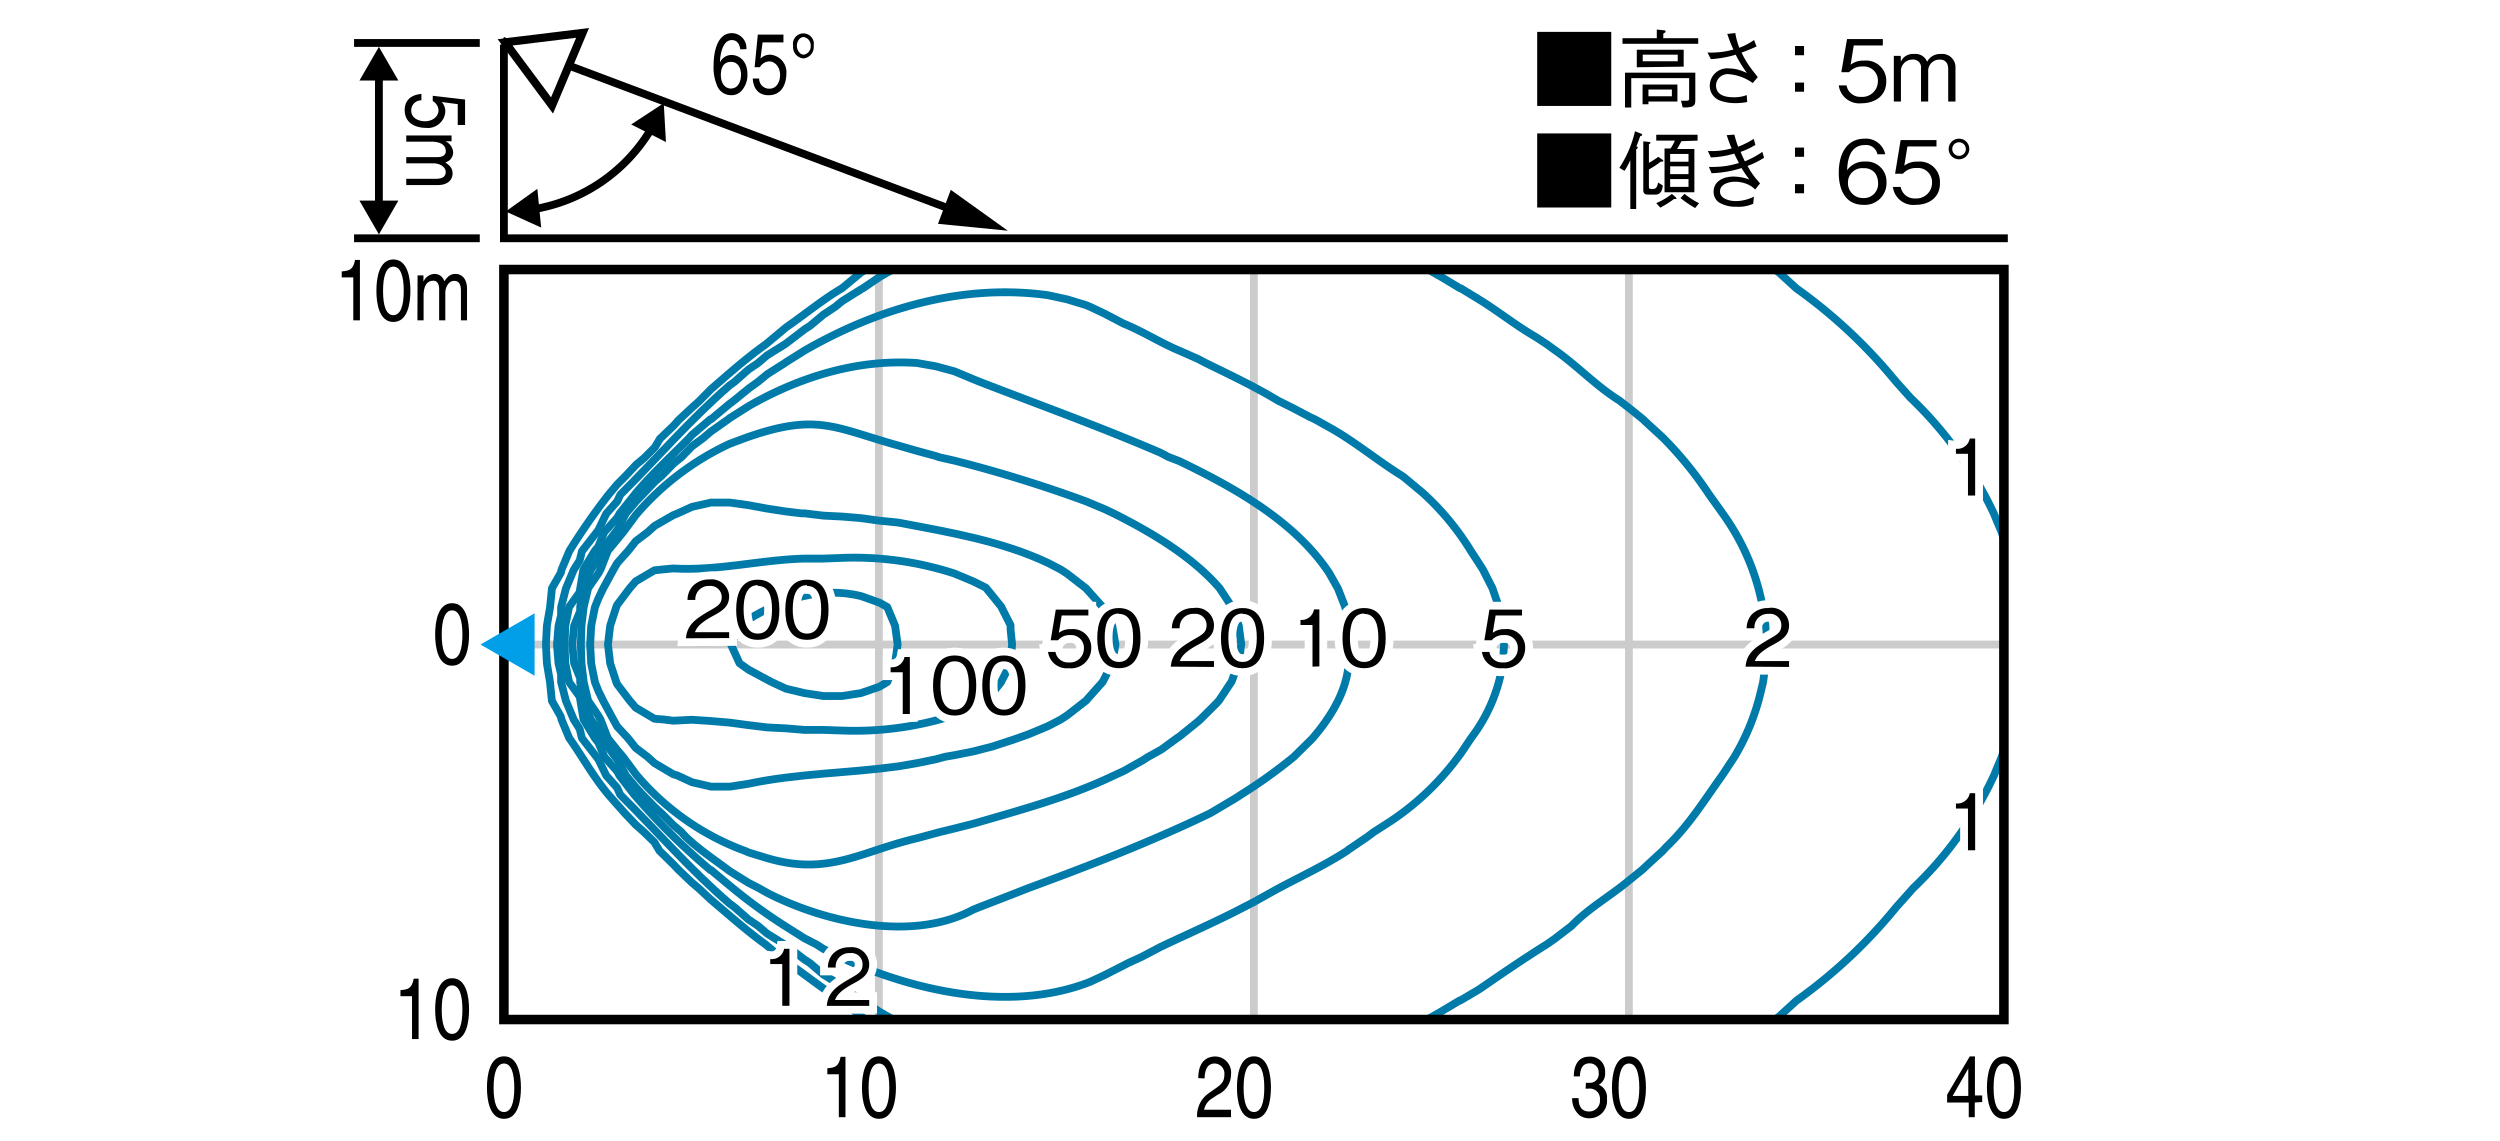 <svg xmlns="http://www.w3.org/2000/svg" viewBox="0 0 320 146"><defs><style>.cls-1,.cls-8{fill:#fff;}.cls-2,.cls-3,.cls-4,.cls-5,.cls-6,.cls-7,.cls-9{fill:none;}.cls-2{stroke:#ccc;}.cls-2,.cls-3{stroke-linecap:round;stroke-linejoin:round;}.cls-3{stroke:#007aa9;}.cls-4{stroke:#fff;stroke-width:2px;}.cls-4,.cls-9{stroke-miterlimit:10;}.cls-5,.cls-6,.cls-7,.cls-8,.cls-9{stroke:#000;}.cls-5{stroke-width:1px;}.cls-8{stroke-width:1.04px;}.cls-9{stroke-width:1.22px;}.cls-10{fill:#009fe8;}</style></defs><title>id_e30412hm_n</title><g id="レイヤー_2" data-name="レイヤー 2"><g id="grid"><rect class="cls-1" width="320" height="146"/><line class="cls-2" x1="112.5" y1="34.5" x2="112.5" y2="130.5"/><line class="cls-2" x1="160.5" y1="34.5" x2="160.5" y2="130.5"/><line class="cls-2" x1="208.5" y1="34.5" x2="208.5" y2="130.5"/><line class="cls-2" x1="64.5" y1="82.5" x2="256.5" y2="82.5"/></g><g id="id_e30412hm_n"><path d="M206.24,4.08v9.48h-9.48V4.08Z"/><path d="M207.68,5.61V4.89h4.39V3.78l.89.1c.07,0,.23,0,.23.14s-.07.14-.29.29v.58h4.47v.72Zm9,8a3.34,3.34,0,0,1-1.3.13l-.21-.85.69,0c.35,0,.35-.08.35-.43V10H208.8v3.76H208V9.3h9v3.37C217,13.09,217,13.42,216.68,13.57Zm-7.17-5V6.37h6V8.53ZM214.75,7h-4.48v.84h4.48ZM211,13v.35h-.75V10.82h4.46V13Zm3-1.54h-3v.86h3Z"/><path d="M222.12,4.23a9.3,9.3,0,0,0,.51,1.89,8.32,8.32,0,0,0,1.89-1l.32.83c-.9.4-1.22.53-1.92.78a12.09,12.09,0,0,0,1.57,2.49c.35.46.4.5.5.66l-.64.75a6.09,6.09,0,0,0-3-1.13,1.49,1.49,0,0,0-1.7,1.42c0,1.49,1.66,1.53,2.32,1.53a4.34,4.34,0,0,0,1.61-.28l.06.89a8,8,0,0,1-1.61.14,5.41,5.41,0,0,1-1.75-.29,2,2,0,0,1-1.43-2,2.24,2.24,0,0,1,2.49-2.15,4.75,4.75,0,0,1,1.63.32l.63.25A15.44,15.44,0,0,1,222.17,7a13.84,13.84,0,0,1-3.18.57l-.43-.85a10.5,10.5,0,0,0,3.32-.38,16.77,16.77,0,0,1-.79-2Z"/><path d="M230.92,7.07h-1.16V5.89h1.16Zm0,4.67h-1.16V10.57h1.16Z"/><path d="M238.27,13.22a2.65,2.65,0,0,1-2.91-2.29h1a1.78,1.78,0,0,0,1.87,1.47,2,2,0,0,0,2.14-2,1.8,1.8,0,0,0-1.95-1.89,2.16,2.16,0,0,0-1.73.73h-1L236.42,5H241v.82h-3.72l-.4,2.46a2.63,2.63,0,0,1,1.71-.52,2.58,2.58,0,0,1,2.85,2.69C241.44,12.26,240,13.22,238.27,13.22Z"/><path d="M249.37,13V8.83c0-.47-.16-1.2-1.06-1.2a1.44,1.44,0,0,0-1.5,1.55V13h-.92V8.76a1,1,0,0,0-1.13-1.13,1.46,1.46,0,0,0-1.44,1.57V13h-.91V7.15h.89v.76a1.68,1.68,0,0,1,1.69-1,1.59,1.59,0,0,1,1.68,1,1.86,1.86,0,0,1,1.78-1,1.69,1.69,0,0,1,1.85,1.79V13Z"/><path d="M56.54,13.06A1.71,1.71,0,0,1,57,14.29a2.24,2.24,0,0,1-2.48,2.08c-.86,0-2.72-.31-2.72-2.3,0-.83.41-1.89,2.14-2.05v.82a1.28,1.28,0,0,0-1.3,1.35c0,.82.8,1.33,1.77,1.33s1.72-.62,1.72-1.4a1.42,1.42,0,0,0-.74-1.18l0-.68,4.14.48V16h-.94V13.33Z"/><path d="M57.8,17.34v.74H57v0a1.65,1.65,0,0,1,1,1.43A1.29,1.29,0,0,1,57,20.78c.54.4.93.71.93,1.44,0,.51-.32,1.47-1.93,1.47H52v-.8h3.72c.79,0,1.33-.2,1.33-.87s-.77-1.11-1.54-1.11H52v-.8h4c.48,0,1.06-.15,1.06-.74s-.35-1.24-1.91-1.24H52v-.79Z"/><path class="cls-3" d="M112.57,77.14l1,.56,1,2.4.33,2.4-.33,2.4-1,2.4-1,.6-2.39.82-2.4.37h-2.4l-2.4-.37-2.39-.57-1.83-.85L98.19,87,95.8,85.71l-1.14-.81-1.1-2.4,1.1-2.4,1.14-.81c4.24-2.64,9.38-4.23,14.38-3Z"/><path class="cls-3" d="M129.35,80.51l.2,2-.2,2v.41l-1.22,2.4L127,88.76l-.77.93-1.62.82-2.4,1a41.24,41.24,0,0,1-14.38,2l-2.4-.08H103l-2.39-.2-2.4-.12-2.39-.29-2.4-.32L91,92.29l-2.44-.16-2.39.12-1.26-.16L83.77,92l-2.4-1.42-.77-.9L79,87.58l-.12-.28-.78-2.4-.28-2.4.28-2.4.78-2.4.12-.28L80.6,75.3l.77-.89L83.77,73l1.14-.12,1.26-.12c5.64.34,11.18-1.11,16.81-1.26h2.4l2.4-.09a41.48,41.48,0,0,1,14.38,2l2.4,1,1.62.81.77.94,1.18,1.46,1.22,2.4Z"/><path class="cls-3" d="M141.37,78.19l1,1.91.41,2.4-.41,2.4-1,1.95-.24.45L139,89.69l-2.4,1.87-.81.53-1.63.85-2.39,1-1.46.53-.94.32-2.4.78-2.39.61-2.4.48-1.22.21-1.18.32-2.4.49-2.39.41c-6.38.88-12.85.89-19.17,2.23l-2.4.37H91l-2.44-.57-1.86-.86-.53-.16-2.4-1.42-.89-.81-1.51-1.14-1-1.26L79,93l-.49-.89-1.3-2.4-.61-1.26-.45-1.13-.48-2.4-.13-2.4.13-2.4.48-2.4.45-1.13.61-1.27,1.3-2.39.49-.85,1.38-1.55,1-1.26,1.51-1.14.89-.81,2.4-1.38.53-.21,1.86-.85L91,64.33h2.4l2.4.33,2.39.44,2.4.37,2,.24H103l2.4.29,2.4.12,2.4.2,2.39.33,2.4.24c6.5,1.24,13.13,2.33,19.17,5.17l1.63.85.81.53L139,75.3l2.15,2.4Z"/><path class="cls-3" d="M158.15,79l.41,1.06.32,2.4-.32,2.4-.41,1-.49,1.35-1.58,2.39-.32.37-2,2-.4.37L151,94.25l-.36.24-2,1.46-1.7.94-.69.44-2.4,1.35-1.3.6c-5.71,2.74-11.85,4.37-17.91,6.14l-2.4.61-2,.49-.45.12-2.4.65c-7.26,1.7-11.31,4.86-19.17,2.56l-2.39-.73-.45-.2a33.14,33.14,0,0,1-14-9.84l-1.62-2.19L79,96,77.8,94.49l-.94-2.4-.28-.49-1.3-1.91-.57-2.39-.28-2.4-.08-2.4.08-2.4.28-2.4.57-2.4,1.3-1.9.28-.49.94-2.4L79,69.05l.77-.94,1.62-2.19a35.39,35.39,0,0,1,12-9.11l1.95-.73.45-.16c8.89-3.07,11.09-1.14,19.17,1.1l2.39.69,2.4.65.45.16,2,.45A170.24,170.24,0,0,1,139,64.17l2.39,1,1.1.52c4.67,2.34,9.76,5.32,13.29,9.23l.32.36,1.58,2.4Z"/><path class="cls-3" d="M172.53,79.21l.25.89.2,2.4-.2,2.4-.25.89c-.5,3.3-2.39,6.21-4.51,8.7l-.28.28-2.15,2.12a64.84,64.84,0,0,1-6.75,4.83l-.69.45-2.39,1.42-.9.53c-7.58,3.65-15.43,6.69-23.32,9.59l-2.19.86-2.4.93-1.58.61-.81.33c-7.77,4.19-19,1.63-26.37-2.16l-1-.57L95.8,113l-2.4-1.5c-1.67-1.27-4.82-3.36-6.18-5l-1-.85-1.55-1.55-.85-.77-1.58-1.63-.82-.89-1.3-1.55L79,97.17l-.25-.28L77,94.49l-.37-1.06-1-1.34-1-2.4-.37-2.39,0-.49-.77-1.91-.24-2.4.24-2.4.77-1.87,0-.53.37-2.4,1-2.39,1-1.34L77,70.51l1.78-2.4.25-.28,1.09-2.12,1.3-1.54.82-.85,1.58-1.67.85-.73,1.55-1.59,1-.81,1.34-1.38L90,56.08l1-.85,2.2-1.55.2-.16L95.8,52c6.5-3.74,14-6.08,21.61-5.53l2.35.41,2.4.65,2.4,1,.81.33c7.75,3,15.54,5.8,23.19,9.1l1,.53,1.38.53c7,3.37,14.76,7.66,19.18,14.3l1.13,2,.94,2.4Z"/><path class="cls-3" d="M191.75,77.38l.12.32.49,2.4.16,2.4-.16,2.4a21,21,0,0,1-4.07,9.59l-1.34,2-.28.37a34.52,34.52,0,0,1-9.34,8.69l-1.47.94-.93.69-2.4,1.63-.08.08c-3.07,2-6.33,3.45-9.5,5.2l-2.4,1.34-1.26.65c-3.57,1.87-7.11,3.4-10.73,5.12l-2.39,1.26-1.79.82-.61.32-2.4,1.22-1.82.85c-10.73,4.22-24.26.93-34.17-4.22l-.89-.57-1.51-.77-2.39-1.51a68.43,68.43,0,0,1-7.19-5.24l-2.4-2-.08,0a84.17,84.17,0,0,1-9.55-9.43l-.16-.17L79.3,99.28,79,98.72l-1.63-1.83-.77-1.83-.45-.57-1.46-2.4-.4-2.4-.09-.52L72.84,87.3l-.48-2.4-.09-2.4.09-2.4.48-2.4,1.34-1.87.09-.53.4-2.39,1.46-2.4.45-.53.77-1.87L79,66.28l.32-.57,1.91-2.39.16-.21c2.11-2.48,4.51-4.71,6.79-7l.4-.45,2.36-2,.08,0,2.4-2,.44-.32,2-1.63L97,48.89l1.22-1,2.24-1.42.16-.12L103,44.86c9.41-5.4,20.26-8.59,31.16-7.07l2.44.53,2.4.73.57.24,1.82.86,2.4,1.26c2.63,1.07,4.65,2.43,7.19,3.49l2.4,1.06,1,.53c3.14,1.53,6.24,3,9.22,4.8l1.71.85,2.4,1.26.61.28,1.79,1c3.23,1.78,6.14,4.24,9.34,6.22l.28.2,2.4,2a34,34,0,0,1,6.13,7.4l1.06,1.63.49.77,1.22,2.39Z"/><path class="cls-3" d="M114.32,130.5l-1.75-1-2.11-1.43-.28-.16-2.4-1.47-.89-.77-1.51-.93-1.7-1.46-.7-.45L100.59,121l-.12-.08-2.28-1.42-1.18-1-1.21-.81L94,116.11l-.61-.45c-5.12-4.4-9.23-9.2-14-13.94l-.4-.89-1.39-1.55-1-2.07-.24-.32-1.87-2.4-.29-1.18-.77-1.22-1-2.4-.61-2.39,0-1-.33-1.38-.2-2.4.2-2.4.33-1.38,0-1,.61-2.4,1-2.39.77-1.22.29-1.18,1.87-2.4.24-.32,1-2.08L79,64.17l.4-.85c4.69-4.66,9-9.67,14-14l.61-.44L95.8,47.3,97,46.49l1.18-1,2.28-1.42.12-.08L103,42.14l.7-.45,1.7-1.42,1.51-1,.89-.73,2.4-1.5.28-.16,2.11-1.43,1.75-1"/><path class="cls-3" d="M182.81,34.5l1.75,1,2.31,1.39.08,0,2.4,1.46c2.45,1.51,4.69,3.32,7.19,4.76l1.42.93,1,.73c2.9,2,5.28,4.6,8.28,6.47l1.3,1,1.71,1.38.69.65,1.91,1.75a47.07,47.07,0,0,1,5.89,7.24l1.71,2.39.08.12a29.34,29.34,0,0,1,4.83,10.66l.29,1.21.32,2.4.12,2.4L226,84.9l-.32,2.4-.29,1.21A29.48,29.48,0,0,1,222,96.89l-1.5,2.27-.08.12c-2.31,3.21-4.22,6.35-7.11,9.11l-.49.53-1.91,1.75-.69.65-1.71,1.38c-2.4,2-5.16,3.54-7.35,5.81l-2.23,1.71-1,.69c-3,1.87-5.69,3.73-8.61,5.73l-2.4,1.42-.08,0-2.31,1.38-1.75,1"/><path class="cls-3" d="M256.5,96.07l-.28.82-1,2.39a47.57,47.57,0,0,1-10.36,14.43l-.32.37-1.79,2a65.29,65.29,0,0,1-12.8,12l-2.19,2-.53.41"/><path class="cls-3" d="M110.87,130.5l-.69-.41-2.4-2,0,0c-2.35-1.4-4.93-3.51-7.15-5l-2.4-2-.24-.2c-2.4-1.74-4.71-3.79-7-5.73l-1.58-1.47-.86-.73-1.74-1.66-.65-.69-1.75-1.71-.65-1.1-1.34-1.3-1.06-.94L80,104.12,79,103l-1.14-1.3c-2-2.4-3.23-4.72-5-7.23l-1-2.4-.08-.36-1.14-2-.24-2.39L70,84.9l-.12-2.4L70,80.1l.41-2.4.24-2.4,1.14-2,.08-.36,1-2.4a82.94,82.94,0,0,1,5-7.19L79,62l1-1,1.42-1.51,1.06-.89,1.34-1.34.65-1.1,1.75-1.67.65-.73,1.74-1.62.86-.77L91,49.82c2.24-1.94,4.55-4,7-5.73l.24-.2,2.4-2c2.22-1.53,4.8-3.64,7.15-5l0,0,2.4-2,.69-.41"/><path class="cls-3" d="M227.21,34.5l.53.41,2.19,2a65.43,65.43,0,0,1,12.19,11.26l.61.73,1.79,2A49.71,49.71,0,0,1,255.2,65.71l1,2.4.28.81"/><path d="M192.34,85.53a2.41,2.41,0,0,1-2.65-2.08h.95a1.62,1.62,0,0,0,1.7,1.34A1.78,1.78,0,0,0,194.28,83a1.63,1.63,0,0,0-1.77-1.71,1.94,1.94,0,0,0-1.57.66H190l.65-3.92h4.17v.75h-3.38L191.07,81a2.44,2.44,0,0,1,1.56-.47A2.35,2.35,0,0,1,195.22,83,2.58,2.58,0,0,1,192.34,85.53Z"/><path class="cls-4" d="M192.34,85.53a2.41,2.41,0,0,1-2.65-2.08h.95a1.62,1.62,0,0,0,1.7,1.34A1.78,1.78,0,0,0,194.28,83a1.63,1.63,0,0,0-1.77-1.71,1.94,1.94,0,0,0-1.57.66H190l.65-3.92h4.17v.75h-3.38L191.07,81a2.44,2.44,0,0,1,1.56-.47A2.35,2.35,0,0,1,195.22,83,2.58,2.58,0,0,1,192.34,85.53Z"/><path d="M192.34,85.53a2.41,2.41,0,0,1-2.65-2.08h.95a1.62,1.62,0,0,0,1.7,1.34A1.78,1.78,0,0,0,194.28,83a1.63,1.63,0,0,0-1.77-1.71,1.94,1.94,0,0,0-1.57.66H190l.65-3.92h4.17v.75h-3.38L191.07,81a2.44,2.44,0,0,1,1.56-.47A2.35,2.35,0,0,1,195.22,83,2.58,2.58,0,0,1,192.34,85.53Z"/><path d="M136.8,85.53a2.41,2.41,0,0,1-2.65-2.08h.95a1.62,1.62,0,0,0,1.7,1.34A1.78,1.78,0,0,0,138.74,83,1.63,1.63,0,0,0,137,81.29a1.94,1.94,0,0,0-1.57.66h-.94l.65-3.92h4.17v.75H135.9L135.53,81a2.44,2.44,0,0,1,1.56-.47A2.35,2.35,0,0,1,139.68,83,2.58,2.58,0,0,1,136.8,85.53Z"/><path d="M143.22,85.53c-2.24,0-2.77-2-2.77-3.85s.53-3.85,2.77-3.85,2.76,2,2.76,3.85S145.46,85.53,143.22,85.53Zm0-7c-1.43,0-1.82,1.46-1.82,3.1s.42,3.1,1.82,3.1,1.82-1.4,1.82-3.1S144.63,78.58,143.22,78.58Z"/><path class="cls-4" d="M136.8,85.53a2.41,2.41,0,0,1-2.65-2.08h.95a1.62,1.62,0,0,0,1.7,1.34A1.78,1.78,0,0,0,138.74,83,1.63,1.63,0,0,0,137,81.29a1.94,1.94,0,0,0-1.57.66h-.94l.65-3.92h4.17v.75H135.9L135.53,81a2.44,2.44,0,0,1,1.56-.47A2.35,2.35,0,0,1,139.68,83,2.58,2.58,0,0,1,136.8,85.53Z"/><path class="cls-4" d="M143.22,85.53c-2.24,0-2.77-2-2.77-3.85s.53-3.85,2.77-3.85,2.76,2,2.76,3.85S145.46,85.53,143.22,85.53Zm0-7c-1.43,0-1.82,1.46-1.82,3.1s.42,3.1,1.82,3.1,1.82-1.4,1.82-3.1S144.63,78.58,143.22,78.58Z"/><path d="M136.8,85.53a2.41,2.41,0,0,1-2.65-2.08h.95a1.62,1.62,0,0,0,1.7,1.34A1.78,1.78,0,0,0,138.74,83,1.63,1.63,0,0,0,137,81.29a1.94,1.94,0,0,0-1.57.66h-.94l.65-3.92h4.17v.75H135.9L135.53,81a2.44,2.44,0,0,1,1.56-.47A2.35,2.35,0,0,1,139.68,83,2.58,2.58,0,0,1,136.8,85.53Z"/><path d="M143.22,85.53c-2.24,0-2.77-2-2.77-3.85s.53-3.85,2.77-3.85,2.76,2,2.76,3.85S145.46,85.53,143.22,85.53Zm0-7c-1.43,0-1.82,1.46-1.82,3.1s.42,3.1,1.82,3.1,1.82-1.4,1.82-3.1S144.63,78.58,143.22,78.58Z"/><path d="M115.55,91.39V86.05H114V85.4a1.6,1.6,0,0,0,1.77-1.3h.69v7.29Z"/><path d="M122.2,91.59c-2.24,0-2.77-2-2.77-3.85s.53-3.84,2.77-3.84,2.76,2,2.76,3.84S124.44,91.59,122.2,91.59Zm0-6.94c-1.43,0-1.82,1.45-1.82,3.09s.42,3.1,1.82,3.1,1.82-1.4,1.82-3.1S123.61,84.65,122.2,84.65Z"/><path d="M128.5,91.59c-2.24,0-2.77-2-2.77-3.85s.53-3.84,2.77-3.84,2.76,2,2.76,3.84S130.74,91.59,128.5,91.59Zm0-6.94c-1.43,0-1.82,1.45-1.82,3.09s.42,3.1,1.82,3.1,1.82-1.4,1.82-3.1S129.91,84.65,128.5,84.65Z"/><path class="cls-4" d="M115.55,91.39V86.05H114V85.4a1.6,1.6,0,0,0,1.77-1.3h.69v7.29Z"/><path class="cls-4" d="M122.2,91.59c-2.24,0-2.77-2-2.77-3.85s.53-3.84,2.77-3.84,2.76,2,2.76,3.84S124.44,91.59,122.2,91.59Zm0-6.94c-1.43,0-1.82,1.45-1.82,3.09s.42,3.1,1.82,3.1,1.82-1.4,1.82-3.1S123.61,84.65,122.2,84.65Z"/><path class="cls-4" d="M128.5,91.59c-2.24,0-2.77-2-2.77-3.85s.53-3.84,2.77-3.84,2.76,2,2.76,3.84S130.74,91.59,128.5,91.59Zm0-6.94c-1.43,0-1.82,1.45-1.82,3.09s.42,3.1,1.82,3.1,1.82-1.4,1.82-3.1S129.91,84.65,128.5,84.65Z"/><path d="M115.55,91.39V86.05H114V85.4a1.6,1.6,0,0,0,1.77-1.3h.69v7.29Z"/><path d="M122.2,91.59c-2.24,0-2.77-2-2.77-3.85s.53-3.84,2.77-3.84,2.76,2,2.76,3.84S124.44,91.59,122.2,91.59Zm0-6.94c-1.43,0-1.82,1.45-1.82,3.09s.42,3.1,1.82,3.1,1.82-1.4,1.82-3.1S123.61,84.65,122.2,84.65Z"/><path d="M128.5,91.59c-2.24,0-2.77-2-2.77-3.85s.53-3.84,2.77-3.84,2.76,2,2.76,3.84S130.74,91.59,128.5,91.59Zm0-6.94c-1.43,0-1.82,1.45-1.82,3.09s.42,3.1,1.82,3.1,1.82-1.4,1.82-3.1S129.91,84.65,128.5,84.65Z"/><path d="M87.8,81.7c.15-1.74,1.22-2.47,3-3.51,1.09-.62,1.58-.89,1.58-1.81A1.43,1.43,0,0,0,90.81,75,1.71,1.71,0,0,0,89,76.79H88A2.67,2.67,0,0,1,88.69,75a2.87,2.87,0,0,1,2.1-.83,2.25,2.25,0,0,1,2.54,2.13c0,1.29-.75,1.84-2.09,2.55-1.84,1-2.09,1.61-2.29,2.07h4.38v.75Z"/><path d="M97,81.9c-2.24,0-2.77-2-2.77-3.85S94.75,74.2,97,74.2s2.76,2,2.76,3.85S99.23,81.9,97,81.9Zm0-7c-1.43,0-1.82,1.46-1.82,3.1s.42,3.1,1.82,3.1,1.82-1.4,1.82-3.1S98.4,75,97,75Z"/><path d="M103.29,81.9c-2.24,0-2.77-2-2.77-3.85s.53-3.85,2.77-3.85,2.76,2,2.76,3.85S105.53,81.9,103.29,81.9Zm0-7c-1.43,0-1.82,1.46-1.82,3.1s.42,3.1,1.82,3.1,1.82-1.4,1.82-3.1S104.7,75,103.29,75Z"/><path class="cls-4" d="M87.8,81.7c.15-1.74,1.22-2.47,3-3.51,1.09-.62,1.58-.89,1.58-1.81A1.43,1.43,0,0,0,90.81,75,1.71,1.71,0,0,0,89,76.79H88A2.67,2.67,0,0,1,88.69,75a2.87,2.87,0,0,1,2.1-.83,2.25,2.25,0,0,1,2.54,2.13c0,1.29-.75,1.84-2.09,2.55-1.84,1-2.09,1.61-2.29,2.07h4.38v.75Z"/><path class="cls-4" d="M97,81.9c-2.24,0-2.77-2-2.77-3.85S94.75,74.2,97,74.2s2.76,2,2.76,3.85S99.23,81.9,97,81.9Zm0-7c-1.43,0-1.82,1.46-1.82,3.1s.42,3.1,1.82,3.1,1.82-1.4,1.82-3.1S98.4,75,97,75Z"/><path class="cls-4" d="M103.29,81.9c-2.24,0-2.77-2-2.77-3.85s.53-3.85,2.77-3.85,2.76,2,2.76,3.85S105.53,81.9,103.29,81.9Zm0-7c-1.43,0-1.82,1.46-1.82,3.1s.42,3.1,1.82,3.1,1.82-1.4,1.82-3.1S104.7,75,103.29,75Z"/><path d="M87.8,81.7c.15-1.74,1.22-2.47,3-3.51,1.09-.62,1.58-.89,1.58-1.81A1.43,1.43,0,0,0,90.81,75,1.71,1.71,0,0,0,89,76.79H88A2.67,2.67,0,0,1,88.69,75a2.87,2.87,0,0,1,2.1-.83,2.25,2.25,0,0,1,2.54,2.13c0,1.29-.75,1.84-2.09,2.55-1.84,1-2.09,1.61-2.29,2.07h4.38v.75Z"/><path d="M97,81.9c-2.24,0-2.77-2-2.77-3.85S94.75,74.2,97,74.2s2.76,2,2.76,3.85S99.23,81.9,97,81.9Zm0-7c-1.43,0-1.82,1.46-1.82,3.1s.42,3.1,1.82,3.1,1.82-1.4,1.82-3.1S98.4,75,97,75Z"/><path d="M103.29,81.9c-2.24,0-2.77-2-2.77-3.85s.53-3.85,2.77-3.85,2.76,2,2.76,3.85S105.53,81.9,103.29,81.9Zm0-7c-1.43,0-1.82,1.46-1.82,3.1s.42,3.1,1.82,3.1,1.82-1.4,1.82-3.1S104.7,75,103.29,75Z"/><path d="M149.86,85.33c.15-1.74,1.22-2.47,3-3.51,1.09-.62,1.58-.89,1.58-1.81a1.43,1.43,0,0,0-1.62-1.43,1.71,1.71,0,0,0-1.82,1.84h-1a2.67,2.67,0,0,1,.65-1.76,2.87,2.87,0,0,1,2.1-.83A2.25,2.25,0,0,1,155.39,80c0,1.29-.75,1.84-2.09,2.55-1.84,1-2.09,1.61-2.29,2.07h4.38v.75Z"/><path d="M159.05,85.53c-2.24,0-2.77-2-2.77-3.85s.53-3.85,2.77-3.85,2.76,2,2.76,3.85S161.29,85.53,159.05,85.53Zm0-7c-1.43,0-1.82,1.46-1.82,3.1s.42,3.1,1.82,3.1,1.82-1.4,1.82-3.1S160.46,78.58,159.05,78.58Z"/><path class="cls-4" d="M149.86,85.33c.15-1.74,1.22-2.47,3-3.51,1.09-.62,1.58-.89,1.58-1.81a1.43,1.43,0,0,0-1.62-1.43,1.71,1.71,0,0,0-1.82,1.84h-1a2.67,2.67,0,0,1,.65-1.76,2.87,2.87,0,0,1,2.1-.83A2.25,2.25,0,0,1,155.39,80c0,1.29-.75,1.84-2.09,2.55-1.84,1-2.09,1.61-2.29,2.07h4.38v.75Z"/><path class="cls-4" d="M159.05,85.53c-2.24,0-2.77-2-2.77-3.85s.53-3.85,2.77-3.85,2.76,2,2.76,3.85S161.29,85.53,159.05,85.53Zm0-7c-1.43,0-1.82,1.46-1.82,3.1s.42,3.1,1.82,3.1,1.82-1.4,1.82-3.1S160.46,78.58,159.05,78.58Z"/><path d="M149.86,85.33c.15-1.74,1.22-2.47,3-3.51,1.09-.62,1.58-.89,1.58-1.81a1.43,1.43,0,0,0-1.62-1.43,1.71,1.71,0,0,0-1.82,1.84h-1a2.67,2.67,0,0,1,.65-1.76,2.87,2.87,0,0,1,2.1-.83A2.25,2.25,0,0,1,155.39,80c0,1.29-.75,1.84-2.09,2.55-1.84,1-2.09,1.61-2.29,2.07h4.38v.75Z"/><path d="M159.05,85.53c-2.24,0-2.77-2-2.77-3.85s.53-3.85,2.77-3.85,2.76,2,2.76,3.85S161.29,85.53,159.05,85.53Zm0-7c-1.43,0-1.82,1.46-1.82,3.1s.42,3.1,1.82,3.1,1.82-1.4,1.82-3.1S160.46,78.58,159.05,78.58Z"/><path d="M168,85.33V80h-1.54v-.65A1.6,1.6,0,0,0,168.19,78h.69v7.3Z"/><path d="M174.61,85.53c-2.24,0-2.77-2-2.77-3.85s.53-3.85,2.77-3.85,2.76,2,2.76,3.85S176.85,85.53,174.61,85.53Zm0-7c-1.43,0-1.82,1.46-1.82,3.1s.42,3.1,1.82,3.1,1.82-1.4,1.82-3.1S176,78.58,174.61,78.58Z"/><path class="cls-4" d="M168,85.33V80h-1.54v-.65A1.6,1.6,0,0,0,168.19,78h.69v7.3Z"/><path class="cls-4" d="M174.61,85.53c-2.24,0-2.77-2-2.77-3.85s.53-3.85,2.77-3.85,2.76,2,2.76,3.85S176.85,85.53,174.61,85.53Zm0-7c-1.43,0-1.82,1.46-1.82,3.1s.42,3.1,1.82,3.1,1.82-1.4,1.82-3.1S176,78.58,174.61,78.58Z"/><path d="M168,85.33V80h-1.54v-.65A1.6,1.6,0,0,0,168.19,78h.69v7.3Z"/><path d="M174.61,85.53c-2.24,0-2.77-2-2.77-3.85s.53-3.85,2.77-3.85,2.76,2,2.76,3.85S176.85,85.53,174.61,85.53Zm0-7c-1.43,0-1.82,1.46-1.82,3.1s.42,3.1,1.82,3.1,1.82-1.4,1.82-3.1S176,78.58,174.61,78.58Z"/><path d="M223.43,85.33c.15-1.74,1.22-2.47,3-3.51,1.09-.62,1.58-.89,1.58-1.81a1.43,1.43,0,0,0-1.62-1.43,1.71,1.71,0,0,0-1.82,1.84h-1a2.67,2.67,0,0,1,.65-1.76,2.87,2.87,0,0,1,2.1-.83A2.25,2.25,0,0,1,229,80c0,1.29-.75,1.84-2.09,2.55-1.84,1-2.09,1.61-2.29,2.07H229v.75Z"/><path class="cls-4" d="M223.43,85.33c.15-1.74,1.22-2.47,3-3.51,1.09-.62,1.58-.89,1.58-1.81a1.43,1.43,0,0,0-1.62-1.43,1.71,1.71,0,0,0-1.82,1.84h-1a2.67,2.67,0,0,1,.65-1.76,2.87,2.87,0,0,1,2.1-.83A2.25,2.25,0,0,1,229,80c0,1.29-.75,1.84-2.09,2.55-1.84,1-2.09,1.61-2.29,2.07H229v.75Z"/><path d="M223.43,85.33c.15-1.74,1.22-2.47,3-3.51,1.09-.62,1.58-.89,1.58-1.81a1.43,1.43,0,0,0-1.62-1.43,1.71,1.71,0,0,0-1.82,1.84h-1a2.67,2.67,0,0,1,.65-1.76,2.87,2.87,0,0,1,2.1-.83A2.25,2.25,0,0,1,229,80c0,1.29-.75,1.84-2.09,2.55-1.84,1-2.09,1.61-2.29,2.07H229v.75Z"/><path d="M251.9,108.83v-5.34h-1.54v-.65a1.6,1.6,0,0,0,1.77-1.31h.69v7.3Z"/><path class="cls-4" d="M251.9,108.83v-5.34h-1.54v-.65a1.6,1.6,0,0,0,1.77-1.31h.69v7.3Z"/><path d="M251.9,108.83v-5.34h-1.54v-.65a1.6,1.6,0,0,0,1.77-1.31h.69v7.3Z"/><path d="M251.9,63.43V58.09h-1.54v-.65a1.6,1.6,0,0,0,1.77-1.31h.69v7.3Z"/><path class="cls-4" d="M251.9,63.43V58.09h-1.54v-.65a1.6,1.6,0,0,0,1.77-1.31h.69v7.3Z"/><path d="M251.9,63.43V58.09h-1.54v-.65a1.6,1.6,0,0,0,1.77-1.31h.69v7.3Z"/><path d="M105.83,128.75c.15-1.74,1.22-2.47,3-3.51,1.09-.62,1.58-.89,1.58-1.81a1.43,1.43,0,0,0-1.62-1.43,1.71,1.71,0,0,0-1.82,1.84h-1a2.67,2.67,0,0,1,.65-1.76,2.87,2.87,0,0,1,2.1-.83,2.25,2.25,0,0,1,2.54,2.13c0,1.29-.75,1.84-2.09,2.55-1.84,1-2.09,1.61-2.29,2.07h4.38v.75Z"/><path class="cls-4" d="M105.83,128.75c.15-1.74,1.22-2.47,3-3.51,1.09-.62,1.58-.89,1.58-1.81a1.43,1.43,0,0,0-1.62-1.43,1.71,1.71,0,0,0-1.82,1.84h-1a2.67,2.67,0,0,1,.65-1.76,2.87,2.87,0,0,1,2.1-.83,2.25,2.25,0,0,1,2.54,2.13c0,1.29-.75,1.84-2.09,2.55-1.84,1-2.09,1.61-2.29,2.07h4.38v.75Z"/><path d="M105.83,128.75c.15-1.74,1.22-2.47,3-3.51,1.09-.62,1.58-.89,1.58-1.81a1.43,1.43,0,0,0-1.62-1.43,1.71,1.71,0,0,0-1.82,1.84h-1a2.67,2.67,0,0,1,.65-1.76,2.87,2.87,0,0,1,2.1-.83,2.25,2.25,0,0,1,2.54,2.13c0,1.29-.75,1.84-2.09,2.55-1.84,1-2.09,1.61-2.29,2.07h4.38v.75Z"/><path d="M100.13,128.74V123.4H98.59v-.64a1.6,1.6,0,0,0,1.77-1.31h.69v7.29Z"/><path class="cls-4" d="M100.13,128.74V123.4H98.59v-.64a1.6,1.6,0,0,0,1.77-1.31h.69v7.29Z"/><path d="M100.13,128.74V123.4H98.59v-.64a1.6,1.6,0,0,0,1.77-1.31h.69v7.29Z"/></g><g id="waku"><path d="M46.07,41h-.85V35.51H43.74v-.77c1-.09,1.46-.21,1.71-1.47h.62Z"/><path d="M50.35,41.21c-1.82,0-2.17-2.37-2.17-4s.35-4,2.17-4,2.18,2.36,2.18,4S52.18,41.21,50.35,41.21Zm0-7.08c-.91,0-1.32,1.17-1.32,3.11s.41,3.1,1.32,3.1,1.33-1.17,1.33-3.1S51.27,34.13,50.35,34.13Z"/><path d="M53.45,35.25h.75v.81h0a1.63,1.63,0,0,1,1.42-1,1.29,1.29,0,0,1,1.25.94c.4-.54.72-.94,1.45-.94.5,0,1.46.32,1.46,1.94v4H59V37.28c0-.79-.19-1.33-.87-1.33S57,36.72,57,37.49V41h-.79V37c0-.49-.16-1.07-.74-1.07s-1.25.35-1.25,1.91V41h-.79Z"/><path d="M57.87,85.21c-1.82,0-2.17-2.37-2.17-4s.35-4,2.17-4,2.17,2.36,2.17,4S59.69,85.21,57.87,85.21Zm0-7.08c-.91,0-1.33,1.17-1.33,3.11s.42,3.1,1.33,3.1,1.32-1.17,1.32-3.1S58.78,78.13,57.87,78.13Z"/><path d="M53.58,133h-.84v-5.49H51.26v-.77c1-.09,1.45-.21,1.7-1.47h.62Z"/><path d="M57.87,133.21c-1.82,0-2.17-2.37-2.17-4s.35-4,2.17-4,2.17,2.36,2.17,4S59.69,133.21,57.87,133.21Zm0-7.08c-.91,0-1.33,1.17-1.33,3.11s.42,3.1,1.33,3.1,1.32-1.17,1.32-3.1S58.78,126.13,57.87,126.13Z"/><path d="M206.24,17.08v9.48h-9.48V17.08Z"/><path d="M209.94,17.44c-.2.57-.29.84-.49,1.31.11,0,.18.06.18.13s-.06.13-.2.25v7.62h-.75V20.5a10,10,0,0,1-.74,1.37l-.66-.39a14.46,14.46,0,0,0,2-4.68l.76.3s.16.06.16.14S210.16,17.37,209.94,17.44Zm2.64,3.25a11.85,11.85,0,0,1-1.52,1V23.8c0,.33,0,.39.44.39s.6-.16.74-.82l.59.36c0,.34-.14,1.18-.91,1.18h-1c-.28,0-.58-.08-.58-.59V18.09l.72.08c.18,0,.2.07.2.11s-.07.11-.2.19v2.37a8.43,8.43,0,0,0,1.2-.77l.44.31c.11.07.21.14.21.23S212.67,20.7,212.58,20.69Zm1.69,4.78a12.85,12.85,0,0,1-1.75,1.11L212,26a8.8,8.8,0,0,0,2-1.18l.51.44c0,.06.09.11.09.15S214.53,25.49,214.27,25.47Zm.95-7.4c-.12.24-.39.73-.55,1h2.21v5.54h-3.82V19h.78a5.51,5.51,0,0,0,.54-1H212v-.75h5.29v.75Zm.91,1.63h-2.35v1h2.35Zm0,1.59h-2.35v1h2.35Zm0,1.63h-2.35v1h2.35Zm.85,3.71a15,15,0,0,1-1.88-1.28l.52-.54a9.64,9.64,0,0,0,1.86,1.2Z"/><path d="M222,17.23a13.59,13.59,0,0,0,.48,1.55,11.44,11.44,0,0,0,2-1l.21.77a9.54,9.54,0,0,1-1.89.89c.16.41.34.8.54,1.21a11.62,11.62,0,0,0,2.24-1.21l.22.75a10.51,10.51,0,0,1-2.11,1.05,9.43,9.43,0,0,0,.95,1.47c.1.13.57.66.64.77l-.62.78a3.09,3.09,0,0,0-.86-.62,4.06,4.06,0,0,0-1.71-.38c-.67,0-1.93.25-1.93,1.25s1.38,1.23,2,1.23a5.24,5.24,0,0,0,2.34-.57l-.09.91a4.53,4.53,0,0,1-2.16.38,4,4,0,0,1-2.31-.61,1.69,1.69,0,0,1-.6-1.3c0-1.34,1.23-1.95,2.58-1.95a6.47,6.47,0,0,1,2,.37,13.29,13.29,0,0,1-1-1.46,14,14,0,0,1-3.84.66l-.34-.81a7,7,0,0,0,.76,0,10.6,10.6,0,0,0,3.08-.5c-.09-.18-.52-1-.59-1.2a12,12,0,0,1-3,.49l-.38-.81c.32,0,.47,0,.63,0a9.23,9.23,0,0,0,2.41-.35,16.88,16.88,0,0,1-.63-1.69Z"/><path d="M230.92,20.07h-1.16V18.89h1.16Zm0,4.67h-1.16V23.57h1.16Z"/><path d="M238.53,26.22c-2.75,0-3.17-2.66-3.17-4.06,0-2.86,1.3-4.41,3.3-4.41a2.52,2.52,0,0,1,2.65,2h-1a1.47,1.47,0,0,0-1.62-1.18c-2.12,0-2.22,2.41-2.26,3.22a2.64,2.64,0,0,1,2.29-1.11,2.56,2.56,0,0,1,2.75,2.64A2.77,2.77,0,0,1,238.53,26.22ZM240,22.14a1.77,1.77,0,0,0-1.46-.61,1.82,1.82,0,0,0-2,1.82,1.9,1.9,0,0,0,1.93,2,1.8,1.8,0,0,0,1.92-1.94A2.19,2.19,0,0,0,240,22.14Z"/><path d="M245.2,26.22a2.64,2.64,0,0,1-2.91-2.29h1a1.78,1.78,0,0,0,1.87,1.47,2,2,0,0,0,2.14-2,1.8,1.8,0,0,0-2-1.89,2.15,2.15,0,0,0-1.73.73h-1l.71-4.31h4.59v.82h-3.72l-.4,2.46a2.63,2.63,0,0,1,1.71-.52,2.58,2.58,0,0,1,2.85,2.69C248.37,25.26,246.91,26.22,245.2,26.22Z"/><path d="M252.07,19.07a1.32,1.32,0,1,1-1.32-1.32A1.31,1.31,0,0,1,252.07,19.07Zm-2.18,0a.87.87,0,1,0,.86-.86A.85.85,0,0,0,249.89,19.07Z"/><path d="M94.76,6.32c-.1-.68-.41-1.19-1.09-1.19-1.25,0-1.51,2.05-1.51,2.86l0,0a1.6,1.6,0,0,1,1.51-.95c.77,0,2,.61,2,2.45a3,3,0,0,1-.6,1.94,1.74,1.74,0,0,1-1.61.75,1.9,1.9,0,0,1-1.63-1.12,5.94,5.94,0,0,1-.49-2.69c0-1.69.45-4.13,2.35-4.13a1.9,1.9,0,0,1,1.85,2.05Zm-1.15,5c.75,0,1.24-.73,1.24-1.77,0-.68-.3-1.63-1.28-1.63s-1.3.77-1.3,1.68S92.68,11.34,93.61,11.34Z"/><path d="M97.34,7.5A1.75,1.75,0,0,1,98.57,7a2.24,2.24,0,0,1,2.08,2.47c0,.86-.32,2.72-2.3,2.72-.83,0-1.89-.41-2-2.14h.82a1.28,1.28,0,0,0,1.35,1.3c.82,0,1.33-.8,1.33-1.77s-.62-1.72-1.4-1.72a1.42,1.42,0,0,0-1.18.74l-.68,0L97,4.43h3.28v1H97.61Z"/><path d="M102.83,7.48a1.46,1.46,0,0,1-1.31-1.61,1.34,1.34,0,1,1,2.63,0A1.46,1.46,0,0,1,102.83,7.48ZM102,5.87c0,.58.41,1.13.88,1.13a1.07,1.07,0,0,0,.89-1.13,1.07,1.07,0,0,0-.89-1.13C102.36,4.74,102,5.29,102,5.87Z"/><polyline class="cls-5" points="257 30.5 64.5 30.5 64.5 5.71"/><line class="cls-6" x1="48.5" y1="26.41" x2="48.5" y2="9.59"/><polygon points="50.99 25.68 48.5 30 46.01 25.68 50.99 25.68"/><polygon points="50.99 10.31 48.5 6 46.01 10.31 50.99 10.31"/><line class="cls-7" x1="45.32" y1="30.5" x2="61.41" y2="30.5"/><line class="cls-7" x1="45.32" y1="5.5" x2="61.41" y2="5.5"/><line class="cls-7" x1="122.37" y1="27.03" x2="64.33" y2="5.21"/><polygon points="121.7 24.3 129 29.53 120.06 28.65 121.7 24.3"/><polygon class="cls-8" points="70.66 13.5 74.57 4.21 64.65 5.42 70.66 13.5"/><path class="cls-6" d="M83.39,16.43A21.64,21.64,0,0,1,68.3,26.78"/><polygon points="80.79 15.93 84.96 13.2 85.24 18.18 80.79 15.93"/><polygon points="68.78 24.17 64.73 27.07 69.27 29.13 68.78 24.17"/><rect class="cls-9" x="64.5" y="34.5" width="192" height="96"/><polygon class="cls-10" points="61.5 82.5 68.43 86.5 68.43 78.5 61.5 82.5"/><path d="M64.51,143.21c-1.82,0-2.18-2.37-2.18-4s.36-4,2.18-4,2.17,2.36,2.17,4S66.33,143.21,64.51,143.21Zm0-7.08c-.91,0-1.33,1.17-1.33,3.11s.42,3.1,1.33,3.1,1.32-1.17,1.32-3.1S65.42,136.13,64.51,136.13Z"/><path d="M108.22,143h-.85v-5.49H105.9v-.77c1-.09,1.45-.21,1.7-1.47h.62Z"/><path d="M112.51,143.21c-1.82,0-2.18-2.37-2.18-4s.36-4,2.18-4,2.17,2.36,2.17,4S114.33,143.21,112.51,143.21Zm0-7.08c-.91,0-1.33,1.17-1.33,3.11s.42,3.1,1.33,3.1,1.32-1.17,1.32-3.1S113.42,136.13,112.51,136.13Z"/><path d="M153.38,138c0-2.52,1.51-2.77,2.19-2.77a2.06,2.06,0,0,1,2,2.31,2.84,2.84,0,0,1-1.7,2.58l-.66.44a2.21,2.21,0,0,0-1.09,1.49h3.45V143h-4.34a3.49,3.49,0,0,1,1.49-3.07l.84-.59c.67-.48,1.16-.8,1.16-1.81a1.28,1.28,0,0,0-1.25-1.4c-1.2,0-1.26,1.37-1.28,1.91Z"/><path d="M160.51,143.21c-1.82,0-2.18-2.37-2.18-4s.36-4,2.18-4,2.17,2.36,2.17,4S162.33,143.21,160.51,143.21Zm0-7.08c-.91,0-1.33,1.17-1.33,3.11s.42,3.1,1.33,3.1,1.32-1.17,1.32-3.1S161.42,136.13,160.51,136.13Z"/><path d="M203,138.6l.42,0a1.12,1.12,0,0,0,1.21-1.26,1.13,1.13,0,0,0-1.17-1.23c-1.13,0-1.2,1.13-1.24,1.67h-.77c0-1.14.37-2.53,2-2.53a1.88,1.88,0,0,1,2,2,1.61,1.61,0,0,1-.81,1.6v0a1.72,1.72,0,0,1,1.05,1.8,2.23,2.23,0,0,1-2.28,2.49,2.13,2.13,0,0,1-1.17-.34,2.73,2.73,0,0,1-1-2.24h.82c0,.73.17,1.71,1.35,1.71a1.37,1.37,0,0,0,1.38-1.5,1.29,1.29,0,0,0-1.47-1.42l-.37,0Z"/><path d="M208.51,143.21c-1.82,0-2.18-2.37-2.18-4s.36-4,2.18-4,2.17,2.36,2.17,4S210.33,143.21,208.51,143.21Zm0-7.08c-.91,0-1.33,1.17-1.33,3.11s.42,3.1,1.33,3.1,1.32-1.17,1.32-3.1S209.42,136.13,208.51,136.13Z"/><path d="M252.77,141.12V143H252v-1.88h-2.77v-1l2.9-4.9h.66v5h.93v.84Zm-2.83-.84h2v-3.51h0Z"/><path d="M256.51,143.21c-1.82,0-2.18-2.37-2.18-4s.36-4,2.18-4,2.17,2.36,2.17,4S258.33,143.21,256.51,143.21Zm0-7.08c-.91,0-1.33,1.17-1.33,3.11s.42,3.1,1.33,3.1,1.32-1.17,1.32-3.1S257.42,136.13,256.51,136.13Z"/></g></g></svg>